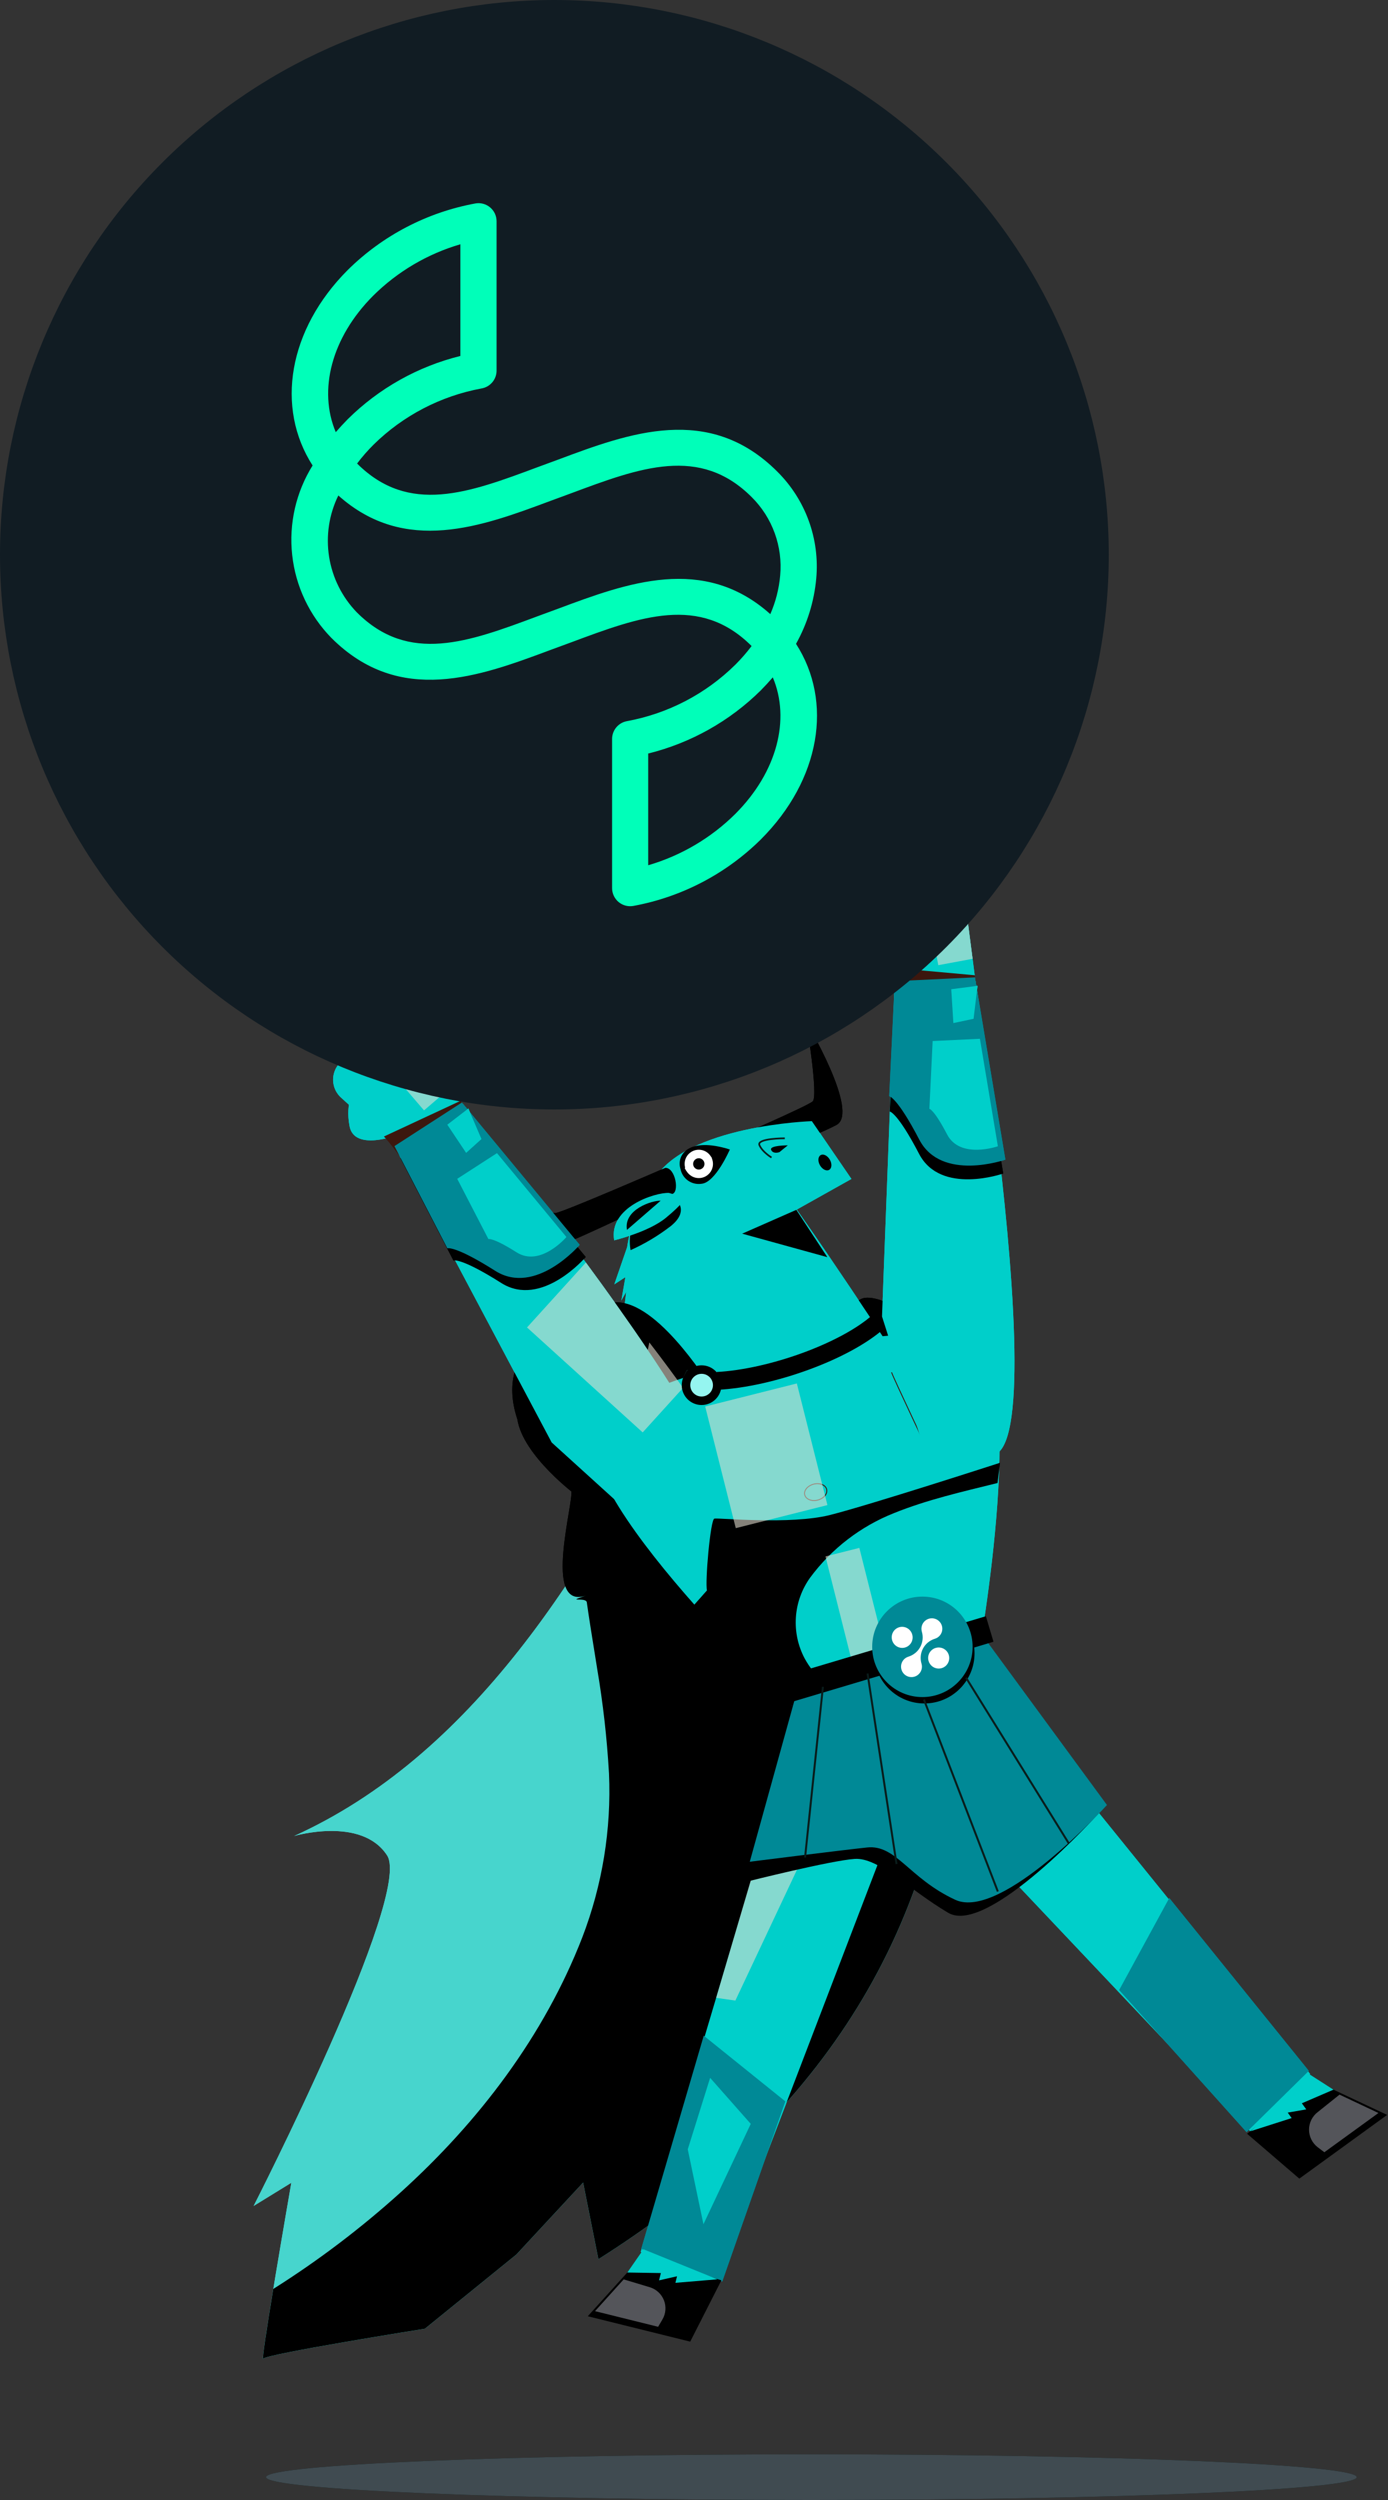 <svg width="345" height="621" viewBox="0 0 345 621" fill="none" xmlns="http://www.w3.org/2000/svg">
<rect x="0" y="0" width="345" height="621" fill="#333333" stroke="none"/>
<path d="M233.282 331.116C233.282 331.116 218.618 320.221 213.945 322.719C209.272 325.218 179.05 342.085 179.05 342.085L230.168 334.545" fill="black"/>
<path d="M181.962 282.891C181.962 282.891 200.48 274.852 201.985 273.598C203.49 272.344 200.411 253.846 200.411 253.846C200.411 253.846 213.759 276.299 207.919 279.436C202.079 282.572 185.66 288.337 185.353 288.631C184.241 289.699 180.699 284.447 181.962 282.891Z" fill="black"/>
<path d="M161.758 350.535C156.469 328.022 147.895 304.779 168.688 288.055C168.688 288.055 183.001 283.645 187.286 286.593C191.571 289.542 220.897 334.212 220.897 334.212" fill="#00CFCA"/>
<path d="M184.543 305.211C184.543 305.211 154.58 306.798 162.48 293.151C170.38 279.505 201.792 278.49 201.792 278.49L211.633 292.85L197.928 300.526C192.946 303.018 188.125 305.222 184.543 305.211Z" fill="#00CFCA"/>
<path d="M165.363 290.097C165.363 290.097 140.637 300.831 138.115 301.325C135.593 301.819 122.785 287.545 122.785 287.545C122.785 287.545 129.056 313.07 137.371 310.063C145.685 307.057 166.442 296.681 166.988 296.605C168.97 296.329 167.911 290.001 165.363 290.097Z" fill="black"/>
<path d="M165.693 297.768C162.24 297.635 155.317 302.283 156.732 310.539C160.319 308.932 163.702 306.903 166.809 304.495C171.134 300.948 168.373 298.407 168.373 298.407" fill="black"/>
<path d="M166.258 296.319C162.805 296.186 151.245 299.842 152.658 308.099C152.658 308.099 161.165 306.076 165.49 302.528C169.816 298.98 170.388 297.531 170.388 297.531" fill="#00CFCA"/>
<path d="M164.207 298.255C162.081 298.173 154.962 300.425 155.834 305.509L164.207 298.255Z" fill="black"/>
<path d="M174.387 294.048C177.86 293.743 181.41 285.535 181.41 285.535C171.026 282.26 168.045 287.002 169.149 290.407C169.386 291.571 170.062 292.6 171.038 293.278C172.014 293.956 173.213 294.232 174.387 294.048Z" fill="black"/>
<path d="M170.181 290.113C170.554 290.976 171.252 291.658 172.123 292.011C172.995 292.364 173.97 292.36 174.839 292C175.708 291.64 176.4 290.953 176.767 290.087C177.133 289.221 177.144 288.246 176.798 287.372C176.798 287.372 170.167 290.086 170.181 290.113Z" fill="white"/>
<path d="M171.696 289.449C171.954 290.048 172.437 290.522 173.04 290.767C173.644 291.013 174.32 291.011 174.923 290.761C175.525 290.512 176.005 290.035 176.258 289.435C176.512 288.834 176.518 288.158 176.277 287.552L171.672 289.384C171.678 289.407 171.687 289.428 171.696 289.449Z" fill="black"/>
<path d="M195.064 282.756C195.064 282.756 188.013 282.732 188.764 284.459C189.514 286.187 191.767 287.525 191.767 287.525" stroke="#091C1B" stroke-width="0.423" stroke-miterlimit="10"/>
<path d="M195.819 284.504C195.819 284.504 191.176 284.487 191.67 285.625C192.164 286.763 193.722 286.2 193.722 286.2" fill="black"/>
<path d="M205.644 312.28L184.478 306.443L197.929 300.528L205.644 312.28Z" fill="black"/>
<path d="M155.878 309.786L152.686 319.039L155.442 317.243L154.435 323.068L155.64 320.904L154.831 327.659L157.373 325.681" fill="#00CFCA"/>
<path d="M203.818 289.467C203.234 288.456 203.307 287.321 203.981 286.932C204.655 286.542 205.675 287.047 206.258 288.058C206.842 289.069 206.769 290.204 206.095 290.593C205.421 290.982 204.401 290.478 203.818 289.467Z" fill="black"/>
<path d="M176.505 344.077C175.8 343.372 162.412 321.528 151.842 323.642C141.273 325.756 122.248 333.507 128.589 352.532C129.999 361.693 143.387 371.558 143.387 371.558" fill="black"/>
<path d="M201.677 621C126.812 621 66.123 618.46 66.123 615.327C66.123 612.194 126.812 609.654 201.677 609.654C276.541 609.654 337.23 612.194 337.23 615.327C337.23 618.46 276.541 621 201.677 621Z" fill="#091C1B"/>
<path d="M237.213 422.085C232.478 484.407 199.95 528.81 148.743 561.171L144.944 542.136L128.337 560.025L105.604 578.451C105.604 578.451 66.267 584.713 65.434 585.892C64.601 587.072 72.41 542.2 72.41 542.2L63.039 547.961C63.039 547.961 102.569 470.678 96.222 460.891C89.876 451.105 73.11 456.066 73.11 456.066C116.617 436.359 145.707 391.782 170.773 340.265" fill="#47D5CD"/>
<path d="M99.609 544.559C119.002 527.029 135.221 505.739 144.723 481.276C149.716 468.297 151.98 454.427 151.372 440.534C150.875 431.825 149.896 423.151 148.44 414.55C147.865 410.874 147.249 407.205 146.678 403.528C146.396 401.692 146.114 399.856 145.858 398.016C145.664 396.618 140.292 398.139 145.598 396.352C134.697 400.026 142.825 372.54 141.977 370.22C151.606 355.261 162.426 357.429 170.777 340.267L237.213 422.085C232.478 484.406 199.95 528.811 148.743 561.173L144.944 542.137L128.337 560.026L105.604 578.452C105.604 578.452 66.267 584.713 65.434 585.893C65.069 586.41 66.364 578.085 67.934 568.569C79.162 561.489 89.76 553.456 99.609 544.559Z" fill="black"/>
<path d="M237.446 406.242L325.64 515.175L311.461 530.128L212.727 425.785C217.559 413.768 224.012 407.981 237.446 406.242Z" fill="#00CFCA"/>
<path d="M246.099 461.058L212.722 425.785C217.556 413.768 224.007 407.981 237.442 406.242L260.391 434.588C253.114 441.621 248.711 450.988 246.099 461.058Z" fill="black"/>
<path d="M196.91 423.746L243.036 412.162C243.036 412.162 256.983 335.767 240.147 332.044C223.312 328.321 165.023 338.983 149.761 352.093C134.499 365.203 196.91 423.746 196.91 423.746Z" fill="#00CFCA"/>
<path d="M175.719 395.063C175.221 393.082 176.565 377.476 177.558 377.227C178.55 376.979 196.383 378.817 206.289 376.33C216.194 373.842 248.551 363.359 248.551 363.359L247.943 368.382C239.186 370.552 230.58 372.48 222.176 375.867C213.892 379.161 206.69 384.7 201.382 391.863C199.292 394.762 198.058 398.19 197.822 401.756C197.585 405.322 198.355 408.883 200.043 412.032C202.259 416.037 205.66 419.258 209.778 421.254C203.109 423.112 197.829 424.308 196.901 423.748C194.077 422.043 171.57 399.744 171.57 399.744L175.719 395.063Z" fill="black"/>
<path d="M221.613 340.891C221.862 341.881 231.916 363.048 231.916 363.048" stroke="#3C170E" stroke-width="0.229" stroke-miterlimit="10"/>
<path d="M200.025 371.325C199.75 370.23 200.747 369.036 202.251 368.658C203.756 368.279 205.199 368.86 205.474 369.954C205.75 371.048 204.753 372.242 203.248 372.621C201.744 372.999 200.301 372.419 200.025 371.325Z" stroke="#3C170E" stroke-width="0.229" stroke-miterlimit="10"/>
<path d="M243.034 412.163C243.034 412.163 240.251 432.738 228.404 433.065C219.04 422.165 196.601 427.8 196.601 427.8L196.908 423.747L243.034 412.163Z" fill="black"/>
<path d="M290.633 471.471L278.173 494.333L309.847 529.627L325.319 514.407L290.633 471.471Z" fill="#008996"/>
<path d="M159.259 559.374L178.073 567.778L229.456 433.635C220.403 424.377 212.23 421.492 199.151 425.018L197.304 431.239L178.011 496.227L159.259 559.374Z" fill="#00CFCA"/>
<g style="mix-blend-mode:overlay" opacity="0.58">
<path d="M175.28 349.38L198.064 343.648L205.665 373.863L182.88 379.594L175.28 349.38Z" fill="#E5E0D3"/>
</g>
<g style="mix-blend-mode:overlay" opacity="0.58">
<path d="M205.18 386.614L213.6 384.496L221.2 414.71L212.78 416.828L205.18 386.614Z" fill="#E5E0D3"/>
</g>
<path d="M240.502 228.524L230.419 224.654L225.138 222.626L223.968 218.947C222.937 218.722 221.865 218.773 220.86 219.094C219.855 219.416 218.953 219.997 218.244 220.778C217.535 221.56 217.044 222.514 216.822 223.546C216.6 224.577 216.653 225.649 216.978 226.653L222.409 243.723L242.342 242.776L241.749 238.169L240.502 228.524Z" fill="#00CFCA"/>
<path d="M242.334 242.776L222.401 243.723L219.23 327.011L231.312 364.987C231.312 364.987 234.934 367.88 247.629 361.145C251.456 359.112 252.491 347.546 252.076 332.38C251.958 328.189 251.733 323.728 251.424 319.116C250.852 310.531 249.987 301.434 249.023 292.626C246.148 266.432 242.334 242.776 242.334 242.776Z" fill="#00CFCA"/>
<path d="M224.461 241.72C224.461 241.72 213.103 239.939 215.218 233.87C217.333 227.802 221.008 226.632 221.008 226.632" fill="#00CFCA"/>
<path d="M221.321 240.351L242.289 242.253L246.869 281.108C246.869 281.108 232.499 286.165 227.522 276.611C222.545 267.058 224.178 267.844 224.178 267.844C223.241 256.767 222.322 243.963 221.321 240.351Z" fill="#3C170E"/>
<path d="M222.509 248.213L241.971 247.289L249.362 291.501C249.362 291.501 233.836 296.965 228.458 286.639C223.08 276.313 221.163 276.102 221.163 276.102L222.509 248.213Z" fill="black"/>
<path d="M222.4 243.724L242.332 242.777L249.902 288.058C249.902 288.058 234 293.654 228.493 283.082C222.985 272.509 221.023 272.29 221.023 272.29L222.4 243.724Z" fill="#008996"/>
<path d="M231.818 258.592L243.567 258.034L248.03 284.729C248.03 284.729 238.659 288.028 235.409 281.796C232.16 275.564 231.005 275.434 231.005 275.434L231.818 258.592Z" fill="#00CFCA"/>
<path d="M242.986 244.873L236.438 245.726L236.969 254.131L241.99 253.069" fill="#00CFCA"/>
<g style="mix-blend-mode:overlay" opacity="0.58">
<path d="M240.493 228.525L230.409 224.655L233.214 239.753L241.74 238.17L240.493 228.525Z" fill="#E5E0D3"/>
</g>
<path d="M106.06 262.462L95.397 264.179L89.812 265.077L86.952 262.484C85.948 262.807 85.047 263.389 84.339 264.172C83.632 264.955 83.143 265.91 82.922 266.942C82.702 267.974 82.757 269.045 83.082 270.049C83.408 271.052 83.993 271.952 84.777 272.658L98.048 284.691L114.81 273.863L111.983 270.176L106.06 262.462Z" fill="#00CFCA"/>
<path d="M114.804 273.862L98.042 284.69L137.124 358.311L166.641 385.082C166.641 385.082 171.225 385.765 178.822 373.566C181.111 369.887 176.199 359.364 168.223 346.458C166.017 342.893 163.583 339.147 160.999 335.314C156.193 328.178 150.877 320.745 145.621 313.611C129.981 292.404 114.804 273.862 114.804 273.862Z" fill="#00CFCA"/>
<path d="M98.825 281.923C98.825 281.923 88.109 286.086 86.891 279.775C85.672 273.465 88.263 270.609 88.263 270.609" fill="#00CFCA"/>
<path d="M95.422 282.313L114.509 273.429L137.979 304.731C137.979 304.731 128.091 316.32 118.99 310.558C109.889 304.795 111.695 304.655 111.695 304.655C105.325 295.546 98.101 284.935 95.422 282.313Z" fill="#3C170E"/>
<path d="M99.545 287.707L116.306 276.88L145.591 312.236C145.591 312.236 134.649 325.06 124.577 318.684C114.505 312.308 112.697 313.103 112.697 313.103L99.545 287.707Z" fill="black"/>
<path d="M98.046 284.691L114.806 273.863L144.092 309.219C144.092 309.219 133.149 322.044 123.078 315.667C113.007 309.291 111.198 310.086 111.198 310.086L98.046 284.691Z" fill="#008996"/>
<path d="M113.647 292.82L123.527 286.438L140.791 307.279C140.791 307.279 134.341 314.84 128.403 311.08C122.466 307.321 121.401 307.79 121.401 307.79L113.647 292.82Z" fill="#00CFCA"/>
<path d="M116.418 275.35L111.184 279.376L115.863 286.377L119.672 282.937" fill="#00CFCA"/>
<g style="mix-blend-mode:overlay" opacity="0.58">
<path d="M145.624 313.613L130.996 329.741L159.746 355.813L169.786 344.742C165.324 338.496 161.401 333.468 161.401 333.468C161.401 333.468 161.26 334.136 161.007 335.316C156.196 328.179 150.881 320.745 145.624 313.613Z" fill="#E5E0D3"/>
</g>
<g style="mix-blend-mode:overlay" opacity="0.58">
<path d="M106.053 262.462L95.389 264.179L105.395 275.826L111.974 270.177L106.053 262.462Z" fill="#E5E0D3"/>
</g>
<g style="mix-blend-mode:overlay" opacity="0.58">
<path d="M178.006 496.261L182.782 496.943L208.279 442.849C208.279 442.849 202.47 436.872 197.154 431.233L178.006 496.261Z" fill="#E5E0D3"/>
</g>
<path d="M174.923 505.665L195.208 521.988L179.518 566.74L159.388 558.631L174.923 505.665Z" fill="#008996"/>
<path d="M176.509 516.138L186.606 527.569L174.847 552.504L170.948 533.892L176.509 516.138Z" fill="#00CFCA"/>
<path d="M173.694 292.639C171.748 292.639 170.17 291.062 170.17 289.116C170.17 287.17 171.748 285.593 173.694 285.593C175.639 285.593 177.217 287.17 177.217 289.116C177.217 291.062 175.639 292.639 173.694 292.639Z" fill="white"/>
<path d="M173.692 290.524C172.914 290.524 172.283 289.894 172.283 289.115C172.283 288.337 172.914 287.706 173.692 287.706C174.471 287.706 175.102 288.337 175.102 289.115C175.102 289.894 174.471 290.524 173.692 290.524Z" fill="black"/>
<path d="M233.282 331.116C233.282 331.116 218.618 320.221 213.945 322.719C209.272 325.218 179.05 342.085 179.05 342.085L230.168 334.545" fill="black"/>
<path d="M181.962 282.891C181.962 282.891 200.48 274.852 201.985 273.598C203.49 272.344 200.411 253.846 200.411 253.846C200.411 253.846 213.759 276.299 207.919 279.436C202.079 282.572 185.66 288.337 185.353 288.631C184.241 289.699 180.699 284.447 181.962 282.891Z" fill="black"/>
<path d="M161.758 350.535C156.469 328.022 147.895 304.779 168.688 288.055C168.688 288.055 183.001 283.645 187.286 286.593C191.571 289.542 220.897 334.212 220.897 334.212" fill="#00CFCA"/>
<path d="M184.543 305.211C184.543 305.211 154.58 306.798 162.48 293.151C170.38 279.505 201.792 278.49 201.792 278.49L211.633 292.85L197.928 300.526C192.946 303.018 188.125 305.222 184.543 305.211Z" fill="#00CFCA"/>
<path d="M165.363 290.097C165.363 290.097 140.637 300.831 138.115 301.325C135.593 301.819 122.785 287.545 122.785 287.545C122.785 287.545 129.056 313.07 137.371 310.063C145.685 307.057 166.442 296.681 166.988 296.605C168.97 296.329 167.911 290.001 165.363 290.097Z" fill="black"/>
<path d="M165.693 297.768C162.24 297.635 155.317 302.283 156.732 310.539C160.319 308.932 163.702 306.903 166.809 304.495C171.134 300.948 168.373 298.407 168.373 298.407" fill="black"/>
<path d="M166.258 296.319C162.805 296.186 151.245 299.842 152.658 308.099C152.658 308.099 161.165 306.076 165.49 302.528C169.816 298.98 170.388 297.531 170.388 297.531" fill="#00CFCA"/>
<path d="M164.207 298.255C162.081 298.173 154.962 300.425 155.834 305.509L164.207 298.255Z" fill="black"/>
<path d="M174.387 294.048C177.86 293.743 181.41 285.535 181.41 285.535C171.026 282.26 168.045 287.002 169.149 290.407C169.386 291.571 170.062 292.6 171.038 293.278C172.014 293.956 173.213 294.232 174.387 294.048Z" fill="black"/>
<path d="M170.181 290.113C170.554 290.976 171.252 291.658 172.123 292.011C172.995 292.364 173.97 292.36 174.839 292C175.708 291.64 176.4 290.953 176.767 290.087C177.133 289.221 177.144 288.246 176.798 287.372C176.798 287.372 170.167 290.086 170.181 290.113Z" fill="white"/>
<path d="M171.696 289.449C171.954 290.048 172.437 290.522 173.04 290.767C173.644 291.013 174.32 291.011 174.923 290.761C175.525 290.512 176.005 290.035 176.258 289.435C176.512 288.834 176.518 288.158 176.277 287.552L171.672 289.384C171.678 289.407 171.687 289.428 171.696 289.449Z" fill="black"/>
<path d="M195.064 282.756C195.064 282.756 188.013 282.732 188.764 284.459C189.514 286.187 191.767 287.525 191.767 287.525" stroke="#091C1B" stroke-width="0.423" stroke-miterlimit="10"/>
<path d="M195.819 284.504C195.819 284.504 191.176 284.487 191.67 285.625C192.164 286.763 193.722 286.2 193.722 286.2" fill="black"/>
<path d="M205.644 312.28L184.478 306.443L197.929 300.528L205.644 312.28Z" fill="black"/>
<path d="M155.878 309.786L152.686 319.039L155.442 317.243L154.435 323.068L155.64 320.904L154.831 327.659L157.373 325.681" fill="#00CFCA"/>
<path d="M203.818 289.467C203.234 288.456 203.307 287.321 203.981 286.932C204.655 286.542 205.675 287.047 206.258 288.058C206.842 289.069 206.769 290.204 206.095 290.593C205.421 290.982 204.401 290.478 203.818 289.467Z" fill="black"/>
<path d="M176.505 344.077C175.8 343.372 162.412 321.528 151.842 323.642C141.273 325.756 122.248 333.507 128.589 352.532C129.999 361.693 143.387 371.558 143.387 371.558" fill="black"/>
<path d="M201.677 621C126.812 621 66.123 618.46 66.123 615.327C66.123 612.194 126.812 609.654 201.677 609.654C276.541 609.654 337.23 612.194 337.23 615.327C337.23 618.46 276.541 621 201.677 621Z" fill="#404B51"/>
<path d="M237.213 422.085C232.478 484.407 199.95 528.81 148.743 561.171L144.944 542.136L128.337 560.025L105.604 578.451C105.604 578.451 66.267 584.713 65.434 585.892C64.601 587.072 72.41 542.2 72.41 542.2L63.039 547.961C63.039 547.961 102.569 470.678 96.222 460.891C89.876 451.105 73.11 456.066 73.11 456.066C116.617 436.359 145.707 391.782 170.773 340.265" fill="#47D5CD"/>
<path d="M99.609 544.559C119.002 527.029 135.221 505.739 144.723 481.276C149.716 468.297 151.98 454.427 151.372 440.534C150.875 431.825 149.896 423.151 148.44 414.55C147.865 410.874 147.249 407.205 146.678 403.528C146.396 401.692 146.114 399.856 145.858 398.016C145.664 396.618 140.292 398.139 145.598 396.352C134.697 400.026 142.825 372.54 141.977 370.22C151.606 355.261 162.426 357.429 170.777 340.267L237.213 422.085C232.478 484.406 199.95 528.811 148.743 561.173L144.944 542.137L128.337 560.026L105.604 578.452C105.604 578.452 66.267 584.713 65.434 585.893C65.069 586.41 66.364 578.085 67.934 568.569C79.162 561.489 89.76 553.456 99.609 544.559Z" fill="black"/>
<path d="M237.446 406.242L325.64 515.175L311.461 530.128L212.727 425.785C217.559 413.768 224.012 407.981 237.446 406.242Z" fill="#00CFCA"/>
<path d="M246.099 461.058L212.722 425.785C217.556 413.768 224.007 407.981 237.442 406.242L260.391 434.588C253.114 441.621 248.711 450.988 246.099 461.058Z" fill="black"/>
<path d="M196.91 423.746L243.036 412.162C243.036 412.162 256.983 335.767 240.147 332.044C223.312 328.321 165.023 338.983 149.761 352.093C134.499 365.203 196.91 423.746 196.91 423.746Z" fill="#00CFCA"/>
<path d="M175.719 395.063C175.221 393.082 176.565 377.476 177.558 377.227C178.55 376.979 196.383 378.817 206.289 376.33C216.194 373.842 248.551 363.359 248.551 363.359L247.943 368.382C239.186 370.552 230.58 372.48 222.176 375.867C213.892 379.161 206.69 384.7 201.382 391.863C199.292 394.762 198.058 398.19 197.822 401.756C197.585 405.322 198.355 408.883 200.043 412.032C202.259 416.037 205.66 419.258 209.778 421.254C203.109 423.112 197.829 424.308 196.901 423.748C194.077 422.043 171.57 399.744 171.57 399.744L175.719 395.063Z" fill="black"/>
<path d="M221.613 340.891C221.862 341.881 231.916 363.048 231.916 363.048" stroke="#3C170E" stroke-width="0.229" stroke-miterlimit="10"/>
<path d="M200.025 371.325C199.75 370.23 200.747 369.036 202.251 368.658C203.756 368.279 205.199 368.86 205.474 369.954C205.75 371.048 204.753 372.242 203.248 372.621C201.744 372.999 200.301 372.419 200.025 371.325Z" stroke="#3C170E" stroke-width="0.229" stroke-miterlimit="10"/>
<path d="M243.034 412.163C243.034 412.163 240.251 432.738 228.404 433.065C219.04 422.165 196.601 427.8 196.601 427.8L196.908 423.747L243.034 412.163Z" fill="black"/>
<path d="M290.633 471.471L278.173 494.333L309.847 529.627L325.319 514.407L290.633 471.471Z" fill="#008996"/>
<path d="M159.259 559.374L178.073 567.778L229.456 433.635C220.403 424.377 212.23 421.492 199.151 425.018L197.304 431.239L178.011 496.227L159.259 559.374Z" fill="#00CFCA"/>
<g style="mix-blend-mode:overlay" opacity="0.58">
<path d="M175.28 349.38L198.064 343.648L205.665 373.863L182.88 379.594L175.28 349.38Z" fill="#E5E0D3"/>
</g>
<g style="mix-blend-mode:overlay" opacity="0.58">
<path d="M205.18 386.614L213.6 384.496L221.2 414.71L212.78 416.828L205.18 386.614Z" fill="#E5E0D3"/>
</g>
<path d="M240.502 228.524L230.419 224.654L225.138 222.626L223.968 218.947C222.937 218.722 221.865 218.773 220.86 219.094C219.855 219.416 218.953 219.997 218.244 220.778C217.535 221.56 217.044 222.514 216.822 223.546C216.6 224.577 216.653 225.649 216.978 226.653L222.409 243.723L242.342 242.776L241.749 238.169L240.502 228.524Z" fill="#00CFCA"/>
<path d="M242.334 242.776L222.401 243.723L219.23 327.011L231.312 364.987C231.312 364.987 234.934 367.88 247.629 361.145C251.456 359.112 252.491 347.546 252.076 332.38C251.958 328.189 251.733 323.728 251.424 319.116C250.852 310.531 249.987 301.434 249.023 292.626C246.148 266.432 242.334 242.776 242.334 242.776Z" fill="#00CFCA"/>
<path d="M224.461 241.72C224.461 241.72 213.103 239.939 215.218 233.87C217.333 227.802 221.008 226.632 221.008 226.632" fill="#00CFCA"/>
<path d="M221.321 240.351L242.289 242.253L246.869 281.108C246.869 281.108 232.499 286.165 227.522 276.611C222.545 267.058 224.178 267.844 224.178 267.844C223.241 256.767 222.322 243.963 221.321 240.351Z" fill="#3C170E"/>
<path d="M222.509 248.213L241.971 247.289L249.362 291.501C249.362 291.501 233.836 296.965 228.458 286.639C223.08 276.313 221.163 276.102 221.163 276.102L222.509 248.213Z" fill="black"/>
<path d="M222.4 243.724L242.332 242.777L249.902 288.058C249.902 288.058 234 293.654 228.493 283.082C222.985 272.509 221.023 272.29 221.023 272.29L222.4 243.724Z" fill="#008996"/>
<path d="M231.818 258.592L243.567 258.034L248.03 284.729C248.03 284.729 238.659 288.028 235.409 281.796C232.16 275.564 231.005 275.434 231.005 275.434L231.818 258.592Z" fill="#00CFCA"/>
<path d="M242.986 244.873L236.438 245.726L236.969 254.131L241.99 253.069" fill="#00CFCA"/>
<g style="mix-blend-mode:overlay" opacity="0.58">
<path d="M240.493 228.525L230.409 224.655L233.214 239.753L241.74 238.17L240.493 228.525Z" fill="#E5E0D3"/>
</g>
<path d="M106.06 262.462L95.397 264.179L89.812 265.077L86.952 262.484C85.948 262.807 85.047 263.389 84.339 264.172C83.632 264.955 83.143 265.91 82.922 266.942C82.702 267.974 82.757 269.045 83.082 270.049C83.408 271.052 83.993 271.952 84.777 272.658L98.048 284.691L114.81 273.863L111.983 270.176L106.06 262.462Z" fill="#00CFCA"/>
<path d="M114.804 273.862L98.042 284.69L137.124 358.311L166.641 385.082C166.641 385.082 171.225 385.765 178.822 373.566C181.111 369.887 176.199 359.364 168.223 346.458C166.017 342.893 163.583 339.147 160.999 335.314C156.193 328.178 150.877 320.745 145.621 313.611C129.981 292.404 114.804 273.862 114.804 273.862Z" fill="#00CFCA"/>
<path d="M98.825 281.923C98.825 281.923 88.109 286.086 86.891 279.775C85.672 273.465 88.263 270.609 88.263 270.609" fill="#00CFCA"/>
<path d="M95.422 282.313L114.509 273.429L137.979 304.731C137.979 304.731 128.091 316.32 118.99 310.558C109.889 304.795 111.695 304.655 111.695 304.655C105.325 295.546 98.101 284.935 95.422 282.313Z" fill="#3C170E"/>
<path d="M99.545 287.707L116.306 276.88L145.591 312.236C145.591 312.236 134.649 325.06 124.577 318.684C114.505 312.308 112.697 313.103 112.697 313.103L99.545 287.707Z" fill="black"/>
<path d="M98.046 284.691L114.806 273.863L144.092 309.219C144.092 309.219 133.149 322.044 123.078 315.667C113.007 309.291 111.198 310.086 111.198 310.086L98.046 284.691Z" fill="#008996"/>
<path d="M113.647 292.82L123.527 286.438L140.791 307.279C140.791 307.279 134.341 314.84 128.403 311.08C122.466 307.321 121.401 307.79 121.401 307.79L113.647 292.82Z" fill="#00CFCA"/>
<path d="M116.418 275.35L111.184 279.376L115.863 286.377L119.672 282.937" fill="#00CFCA"/>
<g style="mix-blend-mode:overlay" opacity="0.58">
<path d="M145.624 313.613L130.996 329.741L159.746 355.813L169.786 344.742C165.324 338.496 161.401 333.468 161.401 333.468C161.401 333.468 161.26 334.136 161.007 335.316C156.196 328.179 150.881 320.745 145.624 313.613Z" fill="#E5E0D3"/>
</g>
<g style="mix-blend-mode:overlay" opacity="0.58">
<path d="M106.053 262.462L95.389 264.179L105.395 275.826L111.974 270.177L106.053 262.462Z" fill="#E5E0D3"/>
</g>
<g style="mix-blend-mode:overlay" opacity="0.58">
<path d="M178.006 496.261L182.782 496.943L208.279 442.849C208.279 442.849 202.47 436.872 197.154 431.233L178.006 496.261Z" fill="#E5E0D3"/>
</g>
<path d="M174.923 505.665L195.208 521.988L179.518 566.74L159.388 558.631L174.923 505.665Z" fill="#008996"/>
<path d="M176.509 516.138L186.606 527.569L174.847 552.504L170.948 533.892L176.509 516.138Z" fill="#00CFCA"/>
<path d="M173.694 292.639C171.748 292.639 170.17 291.062 170.17 289.116C170.17 287.17 171.748 285.593 173.694 285.593C175.639 285.593 177.217 287.17 177.217 289.116C177.217 291.062 175.639 292.639 173.694 292.639Z" fill="white"/>
<path d="M173.692 290.524C172.914 290.524 172.283 289.894 172.283 289.115C172.283 288.337 172.914 287.706 173.692 287.706C174.471 287.706 175.102 288.337 175.102 289.115C175.102 289.894 174.471 290.524 173.692 290.524Z" fill="black"/>
<path d="M179.308 566.429L171.557 581.663L146.092 575.355L159.74 560.262L179.308 566.429Z" fill="black"/>
<path d="M178.314 566.183L167.876 567.054L168.28 565.425L163.813 566.445L164.263 564.629L155.929 564.492L159.94 558.72" fill="#00CFCA"/>
<path d="M164.649 576.166L163.583 577.977L147.901 574.092L155.022 566.2L161.505 568.146C162.299 568.384 163.03 568.801 163.64 569.363C164.25 569.925 164.725 570.619 165.028 571.391C165.33 572.164 165.454 572.995 165.388 573.822C165.322 574.65 165.07 575.451 164.649 576.166Z" fill="#54555A"/>
<path d="M309.972 530.021L322.958 541.172L344.785 525.343L326.253 516.63L309.972 530.021Z" fill="black"/>
<path d="M310.831 529.399L321.056 526.128L320.07 524.77L324.685 523.973L323.586 522.459L331.441 519.076L325.502 515.271" fill="#00CFCA"/>
<path d="M327.498 533.35L329.179 534.618L342.622 524.869L332.947 520.307L327.517 524.653C326.851 525.165 326.312 525.823 325.94 526.576C325.568 527.329 325.374 528.157 325.372 528.997C325.371 529.836 325.561 530.666 325.93 531.42C326.298 532.175 326.835 532.835 327.498 533.35Z" fill="#54555A"/>
<path d="M174.385 349.009C171.661 349.009 169.452 346.8 169.452 344.076C169.452 341.352 171.661 339.144 174.385 339.144C177.109 339.144 179.317 341.352 179.317 344.076C179.317 346.8 177.109 349.009 174.385 349.009Z" fill="black"/>
<path d="M174.392 346.895C172.836 346.895 171.574 345.633 171.574 344.077C171.574 342.52 172.836 341.258 174.392 341.258C175.949 341.258 177.211 342.52 177.211 344.077C177.211 345.633 175.949 346.895 174.392 346.895Z" fill="#95F5F0"/>
<path d="M218.423 328.221C210.09 335.69 191.647 342.313 178.258 343.018" stroke="black" stroke-width="4.437" stroke-miterlimit="10"/>
<path d="M245.025 406.332C245.025 406.332 243.15 426.923 231.381 427.76C221.592 417.323 199.516 423.904 199.516 423.904L199.645 419.859L245.025 406.332Z" fill="black"/>
<path d="M239.138 411.858L273.031 450.478C273.031 450.478 245.55 480.968 235.685 475.141C225.82 469.313 218.403 461.347 212.432 461.753C206.461 462.158 185.656 467.39 185.656 467.39L201.784 424.858" fill="black"/>
<path d="M243.58 405.359L275.147 448.366C275.147 448.366 248.929 477.241 237.42 471.901C225.911 466.561 222.729 458.141 215.529 458.912C208.328 459.684 186.363 462.457 186.363 462.457L197.899 420.839" fill="#008996"/>
<path d="M194.33 416.588L245.05 401.469L246.94 407.81L196.219 422.928L194.33 416.588Z" fill="black"/>
<path d="M229.753 423.14C222.861 423.14 217.275 417.553 217.275 410.661C217.275 403.77 222.861 398.183 229.753 398.183C236.645 398.183 242.231 403.77 242.231 410.661C242.231 417.553 236.645 423.14 229.753 423.14Z" fill="black"/>
<path d="M229.271 421.554C222.379 421.554 216.792 415.967 216.792 409.076C216.792 402.184 222.379 396.597 229.271 396.597C236.162 396.597 241.749 402.184 241.749 409.076C241.749 415.967 236.162 421.554 229.271 421.554Z" fill="#008996"/>
<path d="M225.789 411.513C227.055 411.131 228.119 410.262 228.745 409.097C229.371 407.932 229.51 406.566 229.129 405.299C228.988 404.806 228.995 404.283 229.15 403.794C229.305 403.306 229.601 402.874 230.001 402.553C230.401 402.233 230.886 402.038 231.397 401.993C231.908 401.948 232.42 402.055 232.87 402.3C233.32 402.546 233.687 402.919 233.925 403.373C234.163 403.826 234.262 404.34 234.209 404.85C234.155 405.36 233.952 405.842 233.625 406.237C233.298 406.632 232.862 406.921 232.371 407.068C231.745 407.257 231.162 407.568 230.657 407.982C230.151 408.397 229.732 408.907 229.424 409.484C229.116 410.06 228.924 410.692 228.861 411.343C228.797 411.993 228.862 412.65 229.053 413.276C229.195 413.767 229.188 414.29 229.034 414.778C228.88 415.266 228.585 415.698 228.187 416.019C227.788 416.34 227.304 416.536 226.794 416.583C226.285 416.629 225.773 416.525 225.323 416.281C224.872 416.038 224.504 415.667 224.264 415.215C224.024 414.764 223.922 414.251 223.972 413.742C224.023 413.232 224.222 412.749 224.546 412.353C224.87 411.957 225.303 411.665 225.792 411.514L225.789 411.513Z" fill="white"/>
<path d="M232.551 409.35C233.047 409.197 233.578 409.195 234.075 409.345C234.573 409.494 235.014 409.788 235.344 410.188C235.675 410.589 235.878 411.079 235.93 411.596C235.981 412.113 235.877 412.633 235.633 413.091C235.388 413.549 235.012 413.923 234.554 414.168C234.095 414.412 233.575 414.514 233.058 414.462C232.542 414.41 232.052 414.205 231.652 413.874C231.252 413.543 230.959 413.101 230.811 412.603C230.711 412.275 230.677 411.931 230.711 411.59C230.744 411.249 230.845 410.918 231.006 410.616C231.168 410.314 231.388 410.046 231.653 409.829C231.918 409.612 232.223 409.449 232.551 409.35Z" fill="white"/>
<path d="M221.754 407.462C221.341 406.075 222.12 404.619 223.494 404.209C224.868 403.799 226.317 404.592 226.731 405.979C227.144 407.366 226.365 408.822 224.991 409.232C223.617 409.641 222.168 408.849 221.754 407.462Z" fill="white"/>
<path d="M240.121 416.747L265.644 457.878" stroke="#091C1B" stroke-width="0.496" stroke-miterlimit="10"/>
<path d="M229.65 422.167L248.021 469.856" stroke="#091C1B" stroke-width="0.496" stroke-miterlimit="10"/>
<path d="M204.545 419.008L200.104 461.401" stroke="#091C1B" stroke-width="0.496" stroke-miterlimit="10"/>
<path d="M215.637 415.701L222.841 463.028" stroke="#091C1B" stroke-width="0.496" stroke-miterlimit="10"/>
<path d="M275.594 137.795C275.594 174.341 261.076 209.391 235.234 235.234C209.391 261.076 174.341 275.594 137.795 275.594C101.25 275.593 66.202 261.075 40.361 235.234C14.519 209.392 0.001 174.345 0 137.799C-2.16245e-08 101.254 14.518 66.204 40.359 40.362C66.2 14.52 101.249 0.001 137.795 0C174.341 -2.16245e-08 209.39 14.518 235.232 40.359C261.074 66.2 275.593 101.249 275.594 137.795Z" fill="#111C23"/>
<path d="M156.631 225.103C155.579 225.103 154.561 224.734 153.753 224.06C153.249 223.638 152.843 223.111 152.564 222.516C152.286 221.92 152.142 221.271 152.142 220.614V183.553C152.142 182.501 152.512 181.483 153.186 180.676C153.86 179.869 154.795 179.323 155.83 179.135C166.012 177.27 175.399 172.386 182.77 165.117C184.225 163.666 185.578 162.115 186.818 160.477C173.933 147.639 159.105 153.172 141.936 159.571L136.778 161.467C119.238 168.009 99.329 175.423 82.363 158.452C76.899 152.869 73.47 145.612 72.624 137.847C71.778 130.081 73.565 122.256 77.698 115.627C68.464 101.259 71.626 81.88 86.458 67.043C95.124 58.488 106.162 52.738 118.139 50.541C118.786 50.423 119.45 50.449 120.086 50.617C120.722 50.785 121.313 51.091 121.817 51.513C122.322 51.934 122.728 52.461 123.007 53.057C123.285 53.652 123.429 54.302 123.429 54.959V92.063C123.428 93.114 123.06 94.131 122.387 94.938C121.714 95.745 120.779 96.291 119.746 96.481C109.563 98.346 100.177 103.23 92.806 110.498C91.352 111.951 89.999 113.501 88.757 115.139C101.642 127.971 116.47 122.444 133.64 116.04L138.797 114.144C156.337 107.597 176.247 100.183 193.213 117.158C196.681 120.598 199.346 124.761 201.018 129.35C202.689 133.939 203.327 138.841 202.883 143.705C202.365 149.406 200.653 154.935 197.858 159.931C207.112 174.281 203.964 193.683 189.098 208.53C180.437 217.082 169.404 222.832 157.432 225.032C157.166 225.08 156.896 225.104 156.626 225.103H156.631ZM161.115 187.179V214.93C169.279 212.548 176.718 208.167 182.76 202.183C193.189 191.754 196.484 178.656 192.085 168.251C191.136 169.354 190.146 170.43 189.112 171.479C181.369 179.136 171.701 184.559 161.13 187.175L161.115 187.179ZM84.098 123.07C81.779 127.797 80.978 133.126 81.803 138.326C82.628 143.527 85.038 148.345 88.705 152.124C101.599 165.018 116.442 159.481 133.63 153.072L138.788 151.176C155.744 144.857 174.886 137.722 191.468 152.551C192.799 149.511 193.627 146.275 193.919 142.97C194.25 139.403 193.787 135.807 192.565 132.44C191.344 129.072 189.392 126.017 186.851 123.492C173.957 110.598 159.115 116.135 141.926 122.544L136.769 124.44C119.817 130.759 100.675 137.898 84.093 123.075L84.098 123.07ZM114.432 60.676C106.269 63.059 98.829 67.44 92.787 73.423C82.358 83.852 79.063 96.945 83.458 107.346C84.406 106.252 85.4 105.178 86.439 104.122C94.183 96.46 103.856 91.035 114.432 88.422V60.676Z" fill="#00FFB9"/>
</svg>
